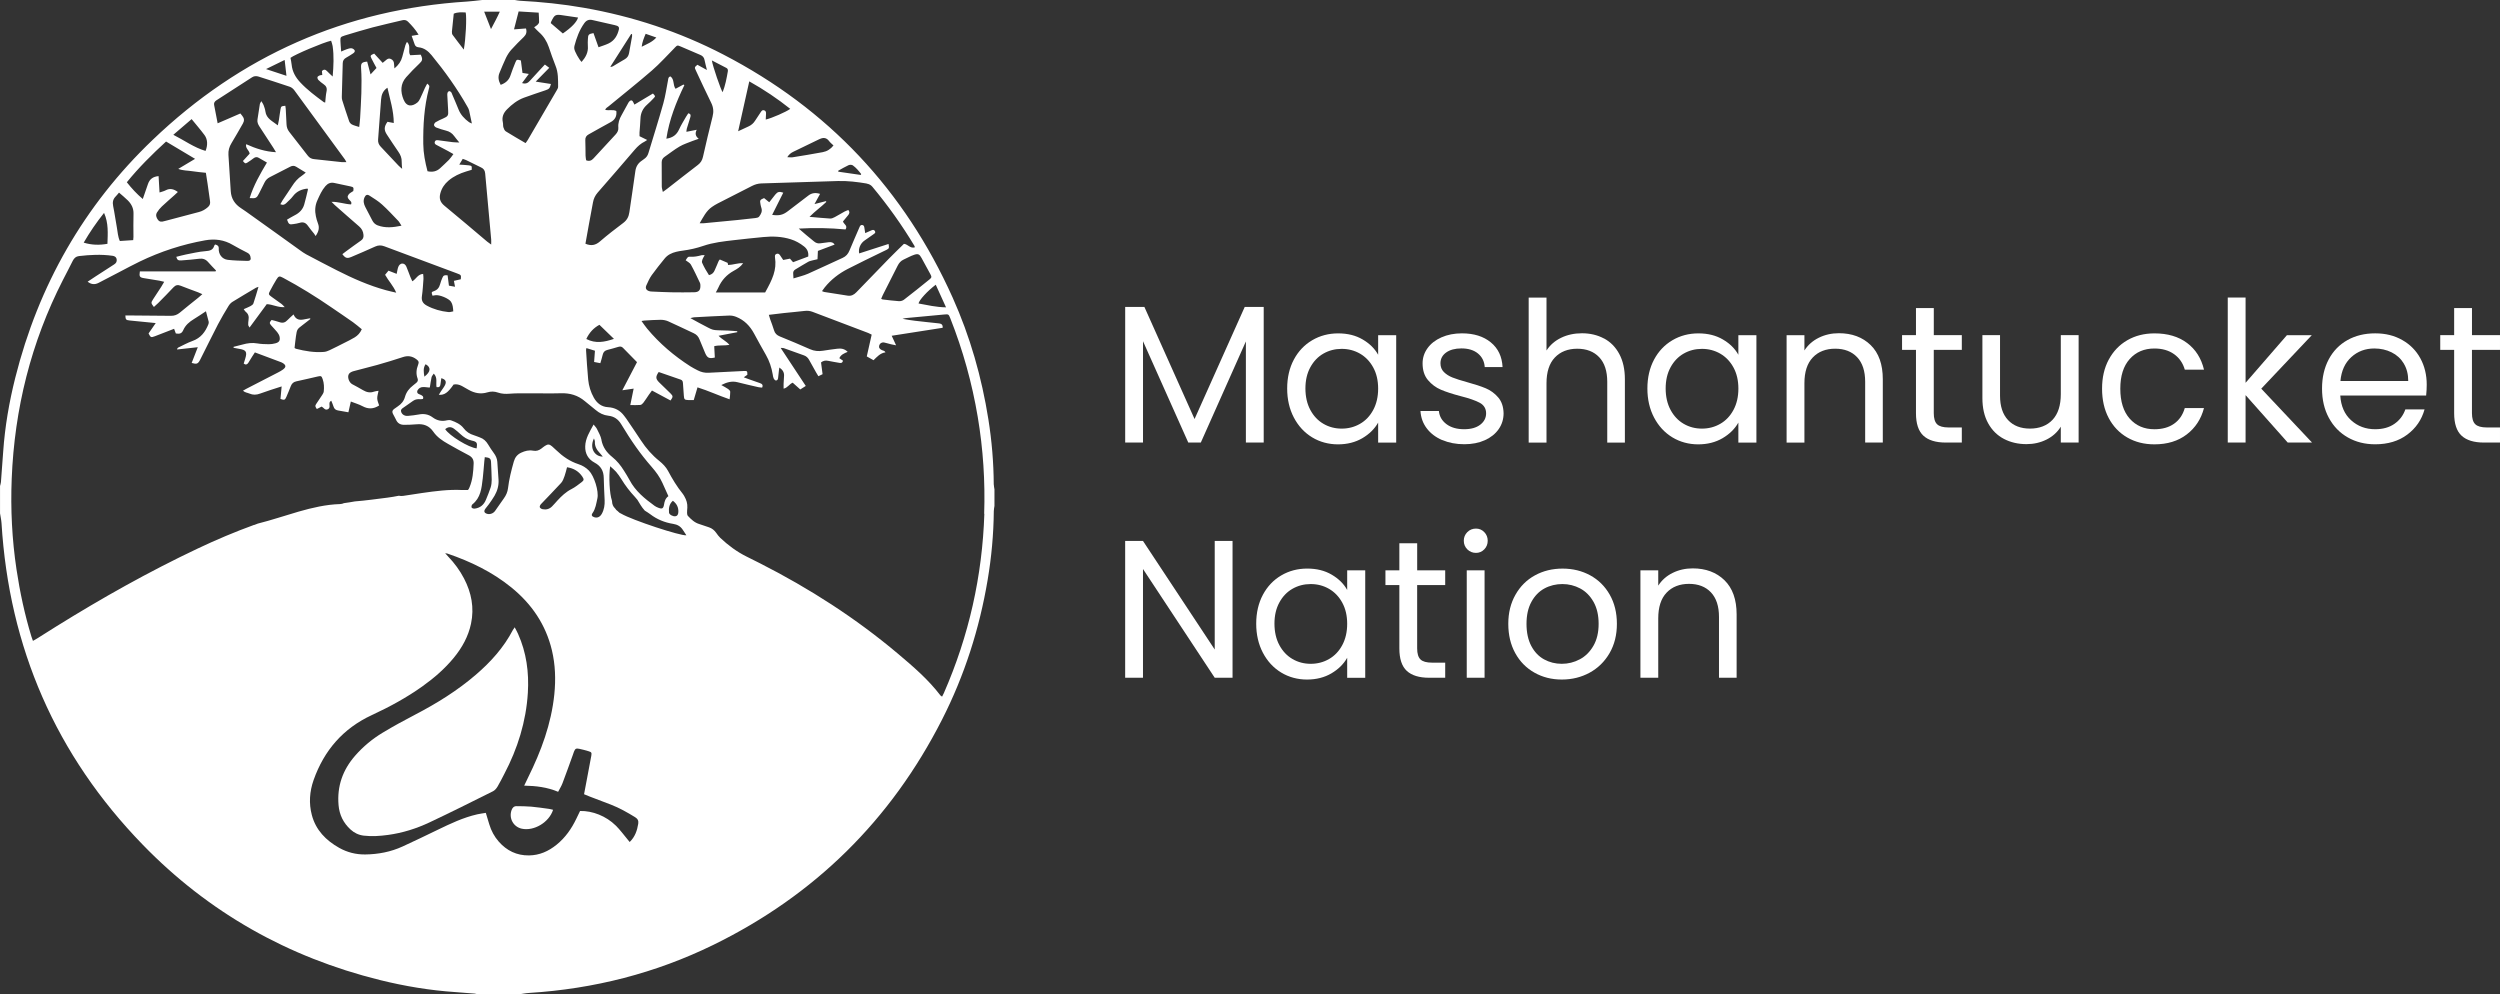 <?xml version="1.0" encoding="UTF-8"?>
<svg xmlns="http://www.w3.org/2000/svg" id="Layer_2" viewBox="0 0 907.45 360.95">
  <rect x="0" y="0" width="907.45" height="360.95" fill="#333333" stroke="none"/>
  <defs>
    <style>.cls-1{fill:#fff;stroke-width:0px;}</style>
  </defs>
  <g id="Layer_1-2">
    <path class="cls-1" d="M360.71,175.88c-.04-7.92-.7-15.8-1.94-23.62-2.42-15.29-6.63-30.09-12.97-44.22-17.51-39.05-45.22-68.54-83.25-88.25-15.97-8.28-32.89-13.86-50.6-16.96-7.69-1.35-15.46-2.15-23.27-2.56-.58-.03-1.16-.17-1.74-.26h-12.02c-1.78.19-3.56.44-5.34.55-44.21,2.78-82.28,19.69-114.19,50.23C30.43,74.66,13.95,103.62,5.54,137.13c-2.21,8.8-3.75,17.71-4.38,26.78-.26,3.69-.53,7.39-.82,11.08-.04.48-.22.95-.33,1.43v9.92c.18,1.18.46,2.35.54,3.53,2.75,45.2,19.71,84.22,51.24,116.72,23.91,24.65,52.78,40.88,86.09,49.14,9.04,2.24,18.22,3.77,27.54,4.39,2.3.15,4.59.34,6.89.54.38.03.75.2,1.12.3h14.73c1.33-.19,2.65-.47,3.98-.55,23.4-1.47,45.73-7.13,66.8-17.44,36.76-17.99,64.44-45.29,83-81.76,8.16-16.03,13.58-33,16.56-50.74,1.39-8.25,2.16-16.57,2.23-24.95,0-.63.16-1.26.24-1.88v-6.01c-.08-.58-.23-1.16-.24-1.74ZM343.39,111.56c-3.58-.05-6.77-.82-9.98-1.4.21-1.23,3.22-4.53,6.25-6.81,1.24,2.74,2.43,5.35,3.73,8.21ZM334.47,93.59c1.09,1.97,2.17,3.94,3.23,5.92.53.99.52,1.24-.33,1.93-3.06,2.49-6.14,4.95-9.27,7.36-.47.36-1.21.56-1.8.52-1.99-.13-3.97-.4-5.96-.63-.13-.02-.26-.12-.49-.24.2-.46.36-.91.58-1.34,1.8-3.57,3.62-7.12,5.41-10.69.49-.97,1.14-1.74,2.15-2.2,1.27-.57,2.49-1.28,3.8-1.73,1.47-.5,1.96-.22,2.68,1.1ZM308.02,59.95c.43-.19,1.18-.18,1.54.08,1.2.85,2.14,2,3.04,3.15-.06.11-.11.21-.17.32-2.71-.39-5.43-.79-8.14-1.18-.02-.11-.03-.23-.05-.34,1.26-.69,2.48-1.44,3.78-2.03ZM314.58,66.65c.84.14,1.51.47,2.05,1.11,5.65,6.78,10.77,13.95,15.31,21.52.07.12.08.28.14.49-1.66.56-2.58-1.17-3.97-1.26-1.8,1.77-3.6,3.49-5.35,5.28-3.99,4.08-7.96,8.18-11.92,12.3-.9.94-1.89,1.44-3.2,1.22-2.82-.45-5.64-.88-8.45-1.33-.24-.04-.46-.17-.82-.31.37-.51.67-.96,1.01-1.38,2.27-2.81,5.09-4.98,8.26-6.63,4.22-2.19,8.52-4.22,12.79-6.32.45-.22.91-.41,1.36-.65.96-.51.99-.62.74-2.14-3.64,1.17-7.15,2.3-10.67,3.44-.36-1.76.46-3.66,1.95-4.68,1.11-.76,2.22-1.55,3.32-2.33.37-.26.78-.51.47-1.08-.33-.6-.8-.5-1.29-.29-.68.29-1.36.61-2.26,1.01-.11-.71-.2-1.26-.28-1.82-.07-.51-.14-1.03-.77-1.13-.65-.1-.84.38-1.05.86-1.2,2.81-2.45,5.59-3.61,8.42-.5,1.22-1.24,2.09-2.47,2.65-4.2,1.88-8.34,3.9-12.55,5.75-1.63.72-3.41,1.11-5.31,1.71-.04-.73-.05-1.26-.1-1.79-.06-.68.25-1.14.81-1.48,1.55-.92,3.08-1.88,4.65-2.76.51-.29,1.13-.39,1.7-.55.52-.14,1.06-.24,1.67-.38.04-1,.09-1.93.14-3.02,1.98-.75,3.98-1.5,6.07-2.29-.56-.88-1.34-.95-2.14-.87-1,.1-1.99.23-2.98.39-.9.15-1.64-.07-2.36-.67-1.84-1.53-3.72-3.01-5.54-4.66,5.7-.33,11.36-.23,16.98.31.92-1.42-.64-1.88-.93-2.9.6-.73,1.24-1.49,1.86-2.26.43-.53.74-1.09.08-1.9-.43.18-.94.33-1.39.58-1.19.65-2.33,1.37-3.53,2-.52.27-1.13.56-1.68.52-2.38-.14-4.76-.38-7.49-.62,2.07-2.1,4.24-3.61,6.11-5.42-.05-.09-.11-.19-.16-.28-1.27.33-2.54.66-4.14,1.07.77-1.41,1.38-2.52,2.03-3.7-1.63-.52-2.99-.37-4.25.6-2.46,1.89-4.94,3.77-7.4,5.65-1.83,1.4-3.16,1.73-5.75,1.37,1.36-2.71,2.7-5.38,4.04-8.06-1.41-.5-2.06-.34-2.9.69-.72.89-1.42,1.8-2.19,2.79-.69-.56-1.3-1.05-1.88-1.52-1.5.64-1.58.77-1.3,2.24.09.44.17.89.32,1.31.44,1.26-.14,2.28-.83,3.19-.25.33-.87.46-1.34.51-2.19.27-4.38.51-6.57.72-4.04.4-8.07.78-12.11,1.16-.44.04-.9,0-1.55,0,1.31-2.21,2.36-4.47,4.48-5.93.66-.45,1.34-.88,2.05-1.24,4.14-2.13,8.3-4.22,12.44-6.35,1.09-.56,2.2-.89,3.44-.93,9.26-.27,18.52-.6,27.78-.87,3.52-.1,6.99.33,10.46.91ZM281.3,93.38c.73,4.65-.98,8.11-3.57,12.78h-17.91c.31-.6.67-1.17.94-1.79,1.17-2.65,3-4.65,5.55-6.06,1.2-.66,2.44-1.37,3.45-2.78-1.98-.1-3.66.62-5.47.66-.08-.35-.15-.67-.17-.78-.97-.42-1.8-.78-2.83-1.22-.49.37-.66,1.24-1.03,1.98-.31.63-.58,1.28-.84,1.93-.36.9-.96,1.5-2.07,1.78-.93-1.42-1.8-2.92-2.5-4.51-.15-.34.01-.87.15-1.27.16-.46.46-.86.79-1.47-.5,0-.84-.07-1.13.01-1.36.37-2.71.66-4.14.55-.81-.06-.88.08-1.64,1.29.65.51,1.52.9,1.9,1.57,1.21,2.18,2.25,4.45,3.32,6.7.12.26.11.59.13.88.06,1.69-.58,2.43-2.27,2.46-2.75.05-5.51.06-8.26.01-2.35-.04-4.7-.17-7.05-.27-.35-.01-.71-.05-1.03-.15-1.06-.34-1.46-1.08-1.01-2.09.57-1.27,1.15-2.58,1.95-3.71,1.48-2.08,3.1-4.05,4.7-6.04,1.08-1.35,2.58-2.04,4.21-2.44.77-.19,1.57-.32,2.36-.42,2.53-.33,5-.89,7.43-1.72,3.61-1.24,7.41-1.65,11.19-2.09,3.53-.41,7.06-.78,10.6-1.12,3.36-.33,6.7-.22,9.96.8,1.8.56,3.39,1.46,4.86,2.62,1.15.91,1.68,2.06,1.5,3.65-1.79.67-3.61,1.35-5.5,2.06-.37-.42-.72-.82-1.13-1.29-.75.15-1.52.3-2.45.48-.37-.55-.76-1.11-1.14-1.69-.3-.46-.67-.73-1.25-.54-.62.21-.67.69-.59,1.21ZM297.49,50.49c1.33-.64,2.48-.58,3.44.7.44.59,1.04,1.05,1.61,1.61-1.04,1.33-2.34,2.14-3.9,2.43-3.63.68-7.28,1.27-10.93,1.86-.55.09-1.13-.02-1.94-.04.63-1.04,1.36-1.55,2.14-1.94,3.17-1.57,6.38-3.09,9.57-4.63ZM271.98,29.54c5.36,3,10.22,6.28,14.86,9.97-1.37,1.06-6.67,3.37-8.89,3.89.03-.72.06-1.4.1-2.07.04-.6-.06-1.12-.72-1.31-.61-.18-.9.25-1.19.68-.69,1.04-1.4,2.07-2.07,3.13-.58.92-1.36,1.59-2.34,2.04-1.17.54-2.33,1.09-3.8,1.77,1.37-6.16,2.68-12.03,4.04-18.1ZM263.63,24.63c.53.27.65.73.56,1.27-.44,2.56-.92,5.11-1.89,7.57-.65-.84-3.63-9.53-3.91-11.54,1.88.97,3.56,1.84,5.24,2.71ZM244.82,17.42c1.03-1.04,1.01-1.07,2.31-.52,2.35,1,4.68,2.04,7.04,3.02.87.36,1.38.9,1.56,1.84.22,1.11.52,2.21.87,3.65-1.34-.74-2.41-1.33-3.46-1.9-1.07.91-1.1.92-.53,2.13,1.83,3.9,3.62,7.81,5.53,11.66.83,1.67.97,3.24.5,5.05-1.25,4.84-2.36,9.72-3.48,14.6-.28,1.24-.84,2.16-1.87,2.94-3.75,2.85-7.44,5.77-11.15,8.66-.43.33-.87.64-1.54,1.12-.17-.81-.39-1.41-.39-2.01-.04-2.9,0-5.81-.03-8.71,0-.89.33-1.52,1.05-2.02,1.81-1.25,3.54-2.64,5.44-3.75,1.45-.85,3.1-1.36,4.67-2,.68-.28,1.39-.5,2.28-.81-1.16-.89-1.42-1.9-.72-3.27-1.37.27-2.47.49-3.75.75.05-.46.04-.83.15-1.18.39-1.34.83-2.68,1.24-4.02.2-.65.33-1.29-.71-1.53-.27.42-.56.81-.8,1.24-.86,1.52-1.82,3.01-2.53,4.6-.89,1.98-2.33,3.05-4.63,3.38,1.03-6.9,3.55-13.24,6.54-19.44-.11-.07-.23-.14-.34-.21-.94.51-1.89,1.01-2.86,1.54-1.04-1.37-.34-3.45-1.87-4.5-.84.24-.75.86-.86,1.38-.55,2.8-.93,5.64-1.7,8.38-1.7,6.07-3.61,12.08-5.43,18.11-.27.9-.78,1.61-1.57,2.13-.25.16-.48.36-.73.53-1.41.93-2.21,2.15-2.44,3.91-.65,4.96-1.48,9.9-2.16,14.85-.23,1.64-.87,2.88-2.22,3.9-2.88,2.17-5.74,4.37-8.47,6.73-1.6,1.38-3.19,1.7-5.26.82.43-2.42.84-4.78,1.28-7.14.48-2.61,1-5.21,1.45-7.82.24-1.37.78-2.53,1.71-3.6,4.52-5.16,9-10.35,13.46-15.57,1.06-1.24,2.23-2.29,3.7-3,.21-.1.4-.26.81-.53-1.03-.5-1.9-.93-2.78-1.37,0-.49-.02-.93,0-1.37.11-1.65.29-3.29.34-4.94.06-2.08.86-3.76,2.41-5.14.86-.76,1.68-1.57,2.46-2.42.6-.65.56-.69-.34-1.62-2.19,1.31-4.41,2.64-6.72,4.02-.14-.29-.26-.49-.34-.7-.38-.96-.95-1.09-1.6-.34-.19.22-.33.5-.47.76-.75,1.36-1.47,2.73-2.24,4.08-.82,1.42-1.34,2.88-1.19,4.56.09.94-.33,1.76-.96,2.45-2.68,2.91-5.36,5.82-8.05,8.72-.69.74-1.49,1.17-2.68.68-.07-.53-.2-1.11-.21-1.69-.05-1.85,0-3.71-.09-5.56-.05-1.04.36-1.69,1.25-2.17,2.63-1.44,5.22-2.97,7.87-4.38,1.67-.89,2.37-2.18,2.14-4.09-1.27-.62-2.66-.06-4.04-.42.22-.66.79-.91,1.23-1.27,5.25-4.33,10.6-8.56,15.74-13.02,2.9-2.52,5.48-5.41,8.19-8.15ZM222.85,123c-3.43,1.17-6.64,1.8-10.03.05,1.08-2.35,2.71-4.06,4.76-5.15,1.77,1.71,3.44,3.33,5.27,5.1ZM218.33,159.67c-.26-1.39-1.04-2.69-1.66-3.99-.25-.52-.7-.93-1.21-1.59-1.43,2.65-2.95,4.99-3.04,7.91-.08,2.68,1.11,4.7,3.39,5.92,2.31,1.23,3.3,3.03,3.34,5.57.04,2.7.21,5.4.32,8.1.07,1.73-.18,3.4-1.04,4.93-.67,1.17-1.64,1.58-2.76,1.21-.84-.28-1.11-.76-.61-1.46,1.15-1.62,1.37-3.53,1.78-5.37.58-2.62-1.18-8.14-3.06-10.07-1.07-1.1-2.36-1.87-3.8-2.34-3.12-1.01-5.73-2.82-8.06-5.07-.5-.49-1.01-.97-1.55-1.42-.97-.81-1.49-.84-2.57-.15-.46.29-.88.66-1.32.99-.88.67-1.82.97-2.95.75-1.53-.3-2.97.08-4.37.73-1.4.66-2.23,1.7-2.66,3.23-.9,3.18-1.71,6.37-2.1,9.66-.16,1.36-.7,2.59-1.52,3.71-1.09,1.5-2.11,3.05-3.19,4.55-.68.94-1.91,1.34-2.91,1.03-1.02-.32-1.24-.91-.63-1.8.4-.58.89-1.09,1.29-1.66.72-1.02,1.46-2.04,2.08-3.12,1.02-1.77,1.56-3.69,1.44-5.75-.13-2.2-.29-4.39-.45-6.59-.09-1.18-.58-2.2-1.28-3.15-.74-1-1.43-2.05-2.07-3.12-.72-1.21-1.67-2.1-3.02-2.55-.71-.24-1.39-.57-2.11-.78-1.53-.45-2.75-1.24-3.75-2.55-1.11-1.46-2.81-2.23-4.52-2.84-.44-.16-1.01-.16-1.47-.04-1.94.5-3.68.11-5.25-1.06-1.56-1.16-3.25-1.41-5.12-1.03-1.22.25-2.48.35-3.72.48-.39.04-.82.04-1.18-.08-.76-.25-1.32-.8-1.46-1.58-.13-.69.47-1.05.97-1.39,1.14-.8,2.31-1.59,3.44-2.41.83-.6,1.76-.64,2.72-.58.28.02.57-.07.84-.1.33-.92-.24-1.21-.87-1.51-.51-.25-1.23-.32-1.23-1.12,0-.63.75-1.44,1.57-1.62.43-.09.89-.07,1.33-.04.5.03.99.12,1.49.16.09,0,.18-.06.21-.07.2-1.25.36-2.48.62-3.68.09-.41.45-.76.8-1.31,1.48,1.48.71,3.28,1.01,4.9.96.18,1.33-.22,1.42-1.01.09-.74.21-1.48.31-2.23,1.51.42,1.97,1.21,1.35,2.49-.39.8-.98,1.5-1.47,2.26-.26.39-.49.79-.79,1.28,2.03.16,3.31-.77,5.37-3.73,1.06-.23,2.06.04,3.01.53.84.44,1.65.95,2.48,1.41,2.14,1.21,4.4,1.64,6.79.9,1.29-.4,2.57-.36,3.83.08,1.4.49,2.8.53,4.28.41,2.34-.19,4.7-.14,7.05-.14,3.85-.02,7.71.09,11.56-.02,3.26-.1,6.12.75,8.62,2.85,1.3,1.09,2.65,2.13,3.96,3.23,1.34,1.13,2.83,1.88,4.58,2.07,2.09.23,3.58,1.27,4.68,3.09,1.71,2.83,3.48,5.62,5.39,8.31,1.76,2.48,3.66,4.89,5.67,7.18,1.56,1.79,2.94,3.66,3.91,5.83.71,1.59,1.43,3.17,2.16,4.79-1.13.83-1.4,1.92-1.59,3.08-.24,1.43-.7,1.67-2.07,1.13-.46-.18-.93-.39-1.33-.68-3.58-2.6-7-5.36-9.12-9.4-.6-1.15-1.32-2.24-2-3.35-1.17-1.89-2.54-3.61-4.28-5-2.02-1.62-3.42-3.55-3.92-6.19ZM218.8,165.72c-2.62.1-5.04-2.75-3.21-6.58.12.39.36.8.34,1.18-.1,1.74.74,3.04,1.87,4.23.34.35.64.74,1,1.17ZM211.08,175.04c-1.15.87-2.3,1.8-3.58,2.45-2.06,1.04-3.67,2.57-5.2,4.23-.64.7-1.25,1.43-1.92,2.1-.95.96-2.14,1.28-3.44,1.01-.39-.08-.89-.39-1.01-.72-.1-.29.16-.84.43-1.12,2.43-2.58,4.94-5.09,7.32-7.7.61-.67.93-1.63,1.25-2.51.37-1.02.59-2.09.89-3.18,2.46.39,4.26,1.5,5.56,3.42.64.96.62,1.33-.29,2.02ZM175.22,173.77c.24-2.09.38-4.19.57-6.28.04-.49.11-.98.18-1.56,1.91.19,2.24.54,2.28,2.08.06,2.05.22,4.09.23,6.14,0,.93-.1,1.9-.38,2.78-.48,1.52-1.12,3-1.72,4.48-.74,1.81-2.06,2.94-4.02,3.2-.38.05-.99-.09-1.16-.36-.16-.25,0-.96.25-1.16,3.04-2.4,3.36-5.88,3.76-9.32ZM161.6,155.77c1.11-.93,2.17-.91,3.21-.14.8.59,1.56,1.24,2.29,1.92,1.19,1.11,2.48,1.99,4.1,2.36,1.94.44,2.13.79,1.81,2.84-2.81-.26-9.89-4.55-11.42-6.98ZM154.48,132.2c2.07,1.13,1.87,2.78-.44,4.52-.27-1.71-.5-3.16.44-4.52ZM234.37,12.27c1.3.45,2.46.86,3.87,1.35-1.52,1.69-3.38,2.35-5.32,3.35.2-1.74.79-3.13,1.44-4.7ZM229.42,12.42c0,.28.04.56,0,.83-.36,2.02-.74,4.03-1.09,6.05-.18,1-.68,1.72-1.59,2.23-1.44.81-2.84,1.69-4.26,2.53-.24.14-.51.25-.95.18,2.53-3.97,5.06-7.95,7.59-11.92.1.03.2.07.3.1ZM212.08,8.43c.78-1.08,1.7-1.45,2.98-1.15,2.68.63,5.37,1.22,8.05,1.83.29.07.58.15.86.25.61.23.83.65.68,1.3-.53,2.25-1.63,4.11-3.78,5.13-1.11.53-2.32.88-3.62,1.36-.64-1.8-1.24-3.48-1.83-5.14-1.74.32-1.97.56-2.02,2.11-.03.85-.1,1.71-.02,2.55.21,2.33-.81,4.14-2.27,5.81-.91-.85-2.55-3.81-2.66-4.82-.04-.34-.02-.71.07-1.03.77-2.92,1.78-5.72,3.57-8.21ZM200.03,7.95c1.28-2.69,1.57-2.83,4.48-2.36,1.76.29,3.54.52,5.32.78-.5,1.65-2.32,3.56-5.53,5.78-1.51-1.29-2.97-2.55-4.38-3.75.06-.26.06-.36.1-.45ZM185.65,18c1.43-1.61,2.97-3.11,4.51-4.62.88-.86,1.14-1.82.76-3.05-1.4.11-2.78.21-4.34.33.58-2.25,1.11-4.31,1.67-6.51,2.4.15,4.74.29,7.28.44.06,1.16.17,2.29.15,3.42,0,.34-.31.72-.57.99-.31.31-.71.52-1.23.89.63.65,1.18,1.29,1.81,1.83,1.67,1.46,2.78,3.26,3.5,5.33.79,2.27,1.53,4.56,2.44,6.78,1.03,2.5.94,5.1.95,7.69,0,.41-.25.86-.48,1.24-3.5,6.02-7,12.03-10.52,18.03-.22.38-.5.72-.81,1.15-2.46-1.45-4.85-2.8-7.17-4.26-.44-.27-.71-.93-.88-1.47-.17-.56-.06-1.21-.19-1.78-.44-1.9.17-3.39,1.51-4.75,1.79-1.81,3.75-3.33,6.14-4.22,2.58-.96,5.2-1.8,7.8-2.69,1.36-.46,1.6-.73,2-2.29-1.75-.27-3.5-.55-5.53-.86,1.68-1.71,3.2-3.26,4.92-5.01-.52-.39-.99-.74-1.59-1.19-.54.58-1.11,1.19-1.68,1.8-1.26,1.36-2.53,2.71-3.76,4.1-.73.82-1.54,1.25-2.85.83.82-1.11,1.6-2.16,2.46-3.32-.82-.13-1.49-.23-2.3-.36-.19-1.52-.39-3.04-.58-4.52-1.43-.43-1.55-.41-2.02.75-.62,1.53-1.23,3.06-1.74,4.63-.58,1.78-1.79,2.81-3.57,3.47-.8-1.46-1.08-2.89-.4-4.44.78-1.79,1.46-3.62,2.32-5.37.52-1.06,1.18-2.1,1.97-2.98ZM181.42,4.23c-.95,2.14-2.01,4.06-3.2,6.33-.88-2.26-1.64-4.18-2.48-6.33h5.68ZM176.1,62.86c.72,8.02,1.46,16.05,2.19,24.07.04.49,0,.98,0,1.84-.68-.49-1.08-.75-1.45-1.06-5.17-4.35-10.3-8.75-15.53-13.04-1.53-1.26-1.97-2.62-1.48-4.48.49-1.87,1.5-3.36,2.94-4.6,1.9-1.63,4.12-2.63,6.48-3.36.66-.21,1.33-.4,1.97-.59.07-1.45.07-1.46-1.13-1.63-.54-.08-1.1-.11-1.64-.15-.49-.04-.99-.07-1.74-.11.46-.76.83-1.37,1.25-2.08.47.17.9.28,1.29.47,1.8.88,3.58,1.79,5.39,2.65.91.43,1.36,1.07,1.45,2.08ZM164.03,11.51c.2-2.18.44-4.37.67-6.54,1.5-.66,2.93-.49,4.34-.45.4,1.97.03,9.52-.69,13.48-1.5-1.95-2.81-3.63-4.07-5.35-.21-.29-.28-.77-.24-1.14ZM125,12.93c3.4-1.01,6.8-2.08,10.23-2.98,3.58-.95,7.2-1.72,10.79-2.6.81-.2,1.5-.06,2.08.52,1.38,1.38,2.69,2.82,3.84,4.72-.93.16-1.66.28-2.52.42.39,1.09.74,2.12,1.11,3.14.23.63.69.94,1.36,1.01,2.03.2,3.49,1.34,4.75,2.86,4.84,5.89,9.26,12.07,13.02,18.71.24.43.51.88.62,1.36.35,1.5.64,3.02,1,4.74-.46-.21-.77-.3-1.02-.48-1.69-1.23-3.07-2.7-3.85-4.69-.72-1.81-1.51-3.6-2.27-5.4-.12-.28-.19-.6-.38-.81-.17-.19-.5-.4-.72-.36-.23.04-.52.32-.6.56-.11.31-.08.69-.07,1.03.09,1.75.17,3.5.29,5.25.14,2.01-.03,2.3-1.82,3.09-.92.4-1.83.81-2.69,1.33-.32.19-.65.71-.62,1.04.03.33.46.76.81.9,1.17.44,2.36.83,3.57,1.13,1.23.3,2.19.93,2.93,1.95.52.71,1.1,1.38,1.89,2.36-1.05-.05-1.77-.05-2.47-.13-1.69-.2-3.37-.44-5.06-.67-.1-.01-.2-.03-.3-.04-.49-.05-.91.04-1.08.58-.16.52.08.86.53,1.1,1.42.75,2.84,1.48,4.25,2.24.61.33,1.2.68,1.98,1.12-.59.77-1.03,1.49-1.61,2.08-1.01,1.04-2.1,2-3.15,3-1.31,1.24-2.85,1.55-4.64,1.15-.86-3.26-1.5-6.54-1.54-9.9-.08-6.77.3-13.51,2.05-20.1.28-1.04.26-1.05-.62-1.81-.29.55-.59,1.05-.84,1.59-.58,1.27-1.11,2.57-1.72,3.83-.26.53-.58,1.09-1.02,1.45-1.69,1.36-3.84,1.83-5.03-1.13-1.12-2.79-1.17-5.62.96-8.05,1.52-1.72,3.13-3.37,4.8-4.95,1.12-1.06,1.3-1.57.5-3.24-1.23.07-2.51.13-3.82.2-.95-1.46.43-3.4-1.19-4.83-.22.45-.45.8-.56,1.19-.4,1.39-.77,2.8-1.13,4.2-.42,1.64-1.32,2.95-2.85,4.23-.07-.76-.14-1.23-.15-1.7-.02-.85-.44-1.41-1.19-1.75-.71-.32-1.25,0-1.76.47-.33.3-.69.57-1.17.96-1.06-1.15-2.1-2.29-3.08-3.36-1.41.6-1.5.74-.99,1.77.55,1.12,1.17,2.21,1.83,3.45-.64.7-1.3,1.41-2.16,2.33-.46-1.72-.85-3.19-1.23-4.64-1.88.16-2.32.55-2.21,2.25.4,6.11-.01,12.21-.35,18.31-.05.99-.2,1.98-.33,3.16-.97-.31-1.85-.5-2.62-.89-.44-.22-.86-.71-1.03-1.18-.89-2.55-1.71-5.12-2.53-7.7-.13-.42-.14-.89-.13-1.34.1-4,.23-8.01.33-12.01.02-.95.43-1.59,1.26-2.04.83-.45,1.63-.98,2.43-1.5.44-.28.89-.7.6-1.21-.21-.36-.76-.68-1.18-.7-.57-.03-1.17.19-1.73.38-.6.2-1.18.49-1.95.82-.1-1.41-.22-2.63-.27-3.87-.05-1.32.08-1.49,1.41-1.89ZM144.66,60.12c-2.16-2.29-4.3-4.61-6.48-6.89-.7-.74-1.02-1.55-.94-2.58.37-4.84.71-9.68,1.08-14.52.13-1.7.66-3.21,2.31-4.29.94,4.26,2.28,8.34,2.3,12.81-.87-.17-1.59-.31-2.28-.44-1.27,1.76-1.32,2.98-.2,4.67,1.38,2.09,2.74,4.19,4.17,6.24.77,1.11,1.24,2.26,1.19,3.63-.03.72.09,1.45.16,2.54-.6-.54-.98-.83-1.3-1.17ZM145.71,81.93c-3.13.65-5.87.89-8.59-.11-.88-.32-1.53-.93-1.96-1.76-.86-1.64-1.73-3.26-2.56-4.91-.56-1.1-.84-2.25-.31-3.46.43-.97.98-1.23,1.87-.66,1.55,1,3.15,1.97,4.51,3.2,2.07,1.87,3.97,3.94,5.9,5.95.39.41.64.96,1.15,1.74ZM120.18,14.77c.19.64.46,1.29.56,1.96.51,3.58.34,7.16.01,11.05-.79-.75-1.44-1.32-2.03-1.95-.58-.63-1.15-.74-1.87-.07.04.43.08.91.13,1.48-.33.03-.64,0-.89.11-.33.15-.77.36-.85.63-.08.3.1.8.33,1.04.56.56,1.19,1.07,1.85,1.52.99.66,1.37,1.44,1.1,2.67-.28,1.29-.33,2.64-.48,4.02-.27-.08-.43-.09-.53-.17-2.97-2.2-5.95-4.4-8.49-7.12-1.72-1.84-2.92-3.9-3.16-6.47-.08-.84-.28-1.67-.42-2.47,1.47-1.18,11.91-5.6,14.73-6.22ZM103.32,21.76c.23,2.03.43,3.75.66,5.76-2.49-.82-4.76-1.57-7.42-2.45,2.4-1.17,4.47-2.19,6.75-3.3ZM78.62,36.37c4.29-2.77,8.57-5.55,12.87-8.31.71-.46,1.49-.54,2.31-.28,3.81,1.23,7.63,2.43,11.41,3.72.61.21,1.22.72,1.61,1.25,6.14,8.35,12.25,16.73,18.36,25.1.17.23.28.5.55.99-.7,0-1.22.05-1.74,0-3.34-.35-6.67-.75-10-1.08-.98-.1-1.68-.49-2.27-1.26-2.23-2.9-4.48-5.78-6.74-8.65-.65-.83-.94-1.74-.98-2.77-.07-1.85-.18-3.7-.28-5.55-.02-.38-.1-.77-.15-1.14-1.52.17-1.55.16-1.77,1.4-.22,1.23-.36,2.48-.55,3.71-.09.58-.23,1.16-.41,2-1.91-1.53-4.16-2.39-4.51-5.07-.1-.78-.39-1.55-.66-2.3-.15-.42-.45-.8-.81-1.41-.28.51-.48.74-.53,1-.31,1.88-.58,3.76-.87,5.64-.15.96.19,1.76.7,2.54,1.71,2.59,3.4,5.19,5.09,7.8.29.45.56.93.93,1.55-3.91-.21-7.38-1.34-10.82-2.91-.39,1.49,1.07,2.15,1.26,3.43-.78.85-1.61,1.77-2.45,2.67.74.94.89,1.02,1.66.55.77-.47,1.49-1.01,2.22-1.55.58-.43,1.16-.56,1.81-.18.95.55,1.9,1.09,3.03,1.74-2.47,4.15-4.85,8.28-6.27,12.9,2.24.2,2.58,0,3.43-1.73.64-1.3,1.32-2.59,1.95-3.89.43-.89,1.07-1.54,1.96-1.99,2.46-1.24,4.91-2.49,7.35-3.77.78-.41,1.49-.46,2.25.04,1.09.7,2.2,1.35,3.42,2.09-.54.44-.94.83-1.39,1.12-1.51.97-2.62,2.29-3.58,3.79-1.11,1.73-2.29,3.41-3.42,5.12-.29.44-.54.92-.84,1.44.95.44,1.59.17,2.16-.4.81-.82,1.72-1.56,2.4-2.48,1.34-1.79,3.14-2.56,5.31-2.79.05.11.17.26.15.37-.43,1.8-.83,3.61-1.34,5.38-.52,1.84-1.76,3.09-3.46,3.94-.97.48-1.89,1.07-2.79,1.59.59,1.68.89,1.87,2.33,1.61.74-.13,1.5-.21,2.2-.44,1.36-.45,2.3-.04,3.09,1.11.67.99,1.48,1.89,2.22,2.83.18.23.32.49.54.84,1.09-1.59,1.49-2.99.84-4.61-.33-.83-.56-1.71-.75-2.59-.42-1.96-.3-3.89.53-5.73.82-1.82,1.61-3.66,2.95-5.2.88-1,1.89-1.42,3.2-1.14,1.96.42,3.92.8,5.87,1.25,1.16.26,1.21.41,1.04,1.68-.63.44-1.3.72-1.68,1.23-.58.79-.45,1.24.24,1.99.39.43.99.75.63,1.64-2.34-.11-4.59-1-7.11-.94.4.4.79.82,1.21,1.19,2.93,2.58,5.85,5.18,8.81,7.72.98.84,1.49,1.82,1.6,3.1.08.89-.16,1.52-.91,2.04-1.85,1.29-3.66,2.63-5.48,3.96-.43.32-.85.65-1.28.98,1.07,1.45,1.7,1.67,3.25,1.02,2.9-1.23,5.8-2.47,8.67-3.78,1.14-.52,2.16-.52,3.32-.09,8.76,3.29,17.54,6.54,26.3,9.81,1.6.6,1.6.6,1.45,2.16-.79.18-1.6.36-2.5.57.13.71.24,1.32.4,2.15-.81-.15-1.47-.26-2.21-.4-.17-1.3-.32-2.53-.48-3.75-1.23-.12-1.51,0-1.91.92-.31.73-.6,1.49-.8,2.26-.33,1.26-.98,2.12-2.27,2.56-.94.32-.91.42-.5,1.66.32-.06.66-.11.99-.17,1.44-.28,4.95,1.15,5.73,2.37.65,1,.73,2.15.82,3.48-.6.1-1.18.32-1.74.26-2.76-.29-5.4-1.01-7.86-2.34-1.39-.75-2.03-1.75-1.79-3.41.3-2.08.42-4.18.57-6.28.04-.57-.07-1.16-.12-1.82-1.95.09-2.53,1.86-3.93,2.68-.26-.57-.52-1.1-.73-1.64-.48-1.21-.9-2.44-1.41-3.64-.26-.61-.72-1.16-1.44-1.16-.79,0-1.28.6-1.53,1.27-.27.73-.36,1.53-.57,2.47-.99-.39-1.91-.74-2.97-1.16-.39.47-.79.96-1.23,1.5,1.2,2.18,2.98,3.94,4.04,6.49-1.41-.33-2.57-.57-3.71-.89-6.21-1.7-12.06-4.3-17.78-7.2-3.75-1.9-7.47-3.86-11.19-5.83-.79-.42-1.52-.96-2.25-1.48-2.89-2.06-5.77-4.15-8.66-6.22-3.05-2.19-6.11-4.37-9.16-6.55-1.18-.84-2.35-1.7-3.57-2.49-2.26-1.46-3.57-3.46-3.74-6.16-.28-4.39-.54-8.79-.84-13.18-.1-1.56.28-2.93,1.1-4.27,1.44-2.35,2.77-4.76,4.15-7.14q.85-1.47-.2-2.74c-.22-.27-.44-.54-.72-.9-1.54.67-2.86,1.25-4.19,1.82-1.28.55-2.56,1.1-4.06,1.75-.45-2.33-.89-4.52-1.29-6.71-.13-.73.26-1.25.84-1.63ZM69.56,43.24c1.62,2,3.23,3.84,4.68,5.8,1.14,1.55,1.21,3.67.37,5.74-4.19-1.23-7.69-3.83-11.7-5.85,2.3-1.97,4.41-3.78,6.64-5.69ZM60.29,51.38c3.44,2.05,6.86,4.09,10.52,6.28-2.08,1.24-3.98,2.37-6.11,3.65,1.8.67,3.45.57,5.02.83,1.62.26,3.26.39,5.01.58.22,1.42.44,2.74.63,4.06.3,2.08.56,4.16.88,6.24.14.88-.09,1.56-.75,2.14-.95.84-2,1.47-3.25,1.79-4.02,1.04-8.02,2.12-12.03,3.18-.24.06-.49.1-.73.18-.83.28-1.58.24-2.15-.52-.61-.82-.9-1.75-.35-2.66.48-.8,1.1-1.55,1.79-2.2,1.49-1.41,3.05-2.74,4.58-4.11.37-.33.72-.68,1.21-1.13-1.5-1.09-2.88-1.44-4.46-.59-.6.32-1.3.47-2.19.77-.12-2.1-.23-4.02-.34-5.94-2.08.18-3.27,1.11-3.88,2.93-.58,1.74-1.2,3.46-1.86,5.38-2.22-1.88-4.02-3.85-5.79-6.08,4.32-5.33,9.13-10.1,14.25-14.79ZM42.05,71.24c.36-.34.65-.75,1.15-1.33,1.14,1.01,2.24,1.87,3.22,2.86,1.3,1.32,2.1,2.85,2.04,4.82-.09,2.8-.02,5.6-.02,8.4,0,.34-.05.68-.09,1.17-1.64.11-3.22.21-4.85.32-.73-1.6-.77-3.26-1.07-4.86-.49-2.6-.82-5.24-1.36-7.83-.29-1.42-.05-2.55.99-3.55ZM37.77,77.28c1.66,3.72,1.35,7.42,1.23,11.22-2.91.51-5.68.48-8.62-.43,2.22-3.81,4.59-7.29,7.39-10.79ZM92.24,190.52c-6.97,2.53-13.79,5.42-20.48,8.59-17.71,8.38-34.77,17.97-51.4,28.31-2.3,1.43-4.57,2.88-6.86,4.32-.45.29-.93.54-1.54.89-.23-.63-.43-1.13-.58-1.64-2.42-7.96-4.15-16.07-5.39-24.3-1.64-10.93-2.18-21.92-1.74-32.95,1.01-25.36,7.01-49.46,18.59-72.11,1.18-2.32,2.41-4.61,3.56-6.95.49-.98,1.17-1.61,2.26-1.73,4.04-.47,8.08-.68,12.13-.11,1.14.16,1.64.77,1.57,1.79-.05.75-.57,1.12-1.13,1.48-2.19,1.41-4.38,2.82-6.56,4.24-.92.6-1.82,1.21-2.86,1.9,1.36,1.06,2.63,1.12,3.98.42,2.53-1.31,5.06-2.64,7.59-3.95,2.44-1.27,4.86-2.59,7.34-3.78,7.57-3.65,15.49-6.24,23.76-7.71,3.5-.62,6.87-.2,10,1.67,1.72,1.02,3.52,1.92,5.29,2.84.58.3.94.69,1.11,1.32.32,1.16.04,1.66-1.16,1.64-2.35-.06-4.7-.11-7.03-.38-2.14-.25-3.45-2.1-3.29-4.25q.07-1.01-1.31-1.33c-.1.14-.27.27-.32.45-.49,1.64-1.66,1.86-3.22,1.98-2.38.18-4.73.76-7.09,1.21-1.17.23-2.32.57-3.48.85.35,1.17.69,1.4,1.98,1.29,2.09-.18,4.2-.3,6.28-.59,1.39-.19,2.42.18,3.33,1.23.9,1.04,1.88,2.02,2.83,3.02l-.15.33h-27.48c-.3,1.85-.09,2.19,1.43,2.45,1.88.31,3.76.6,5.63.92.54.09,1.06.24,1.77.41-.42.71-.75,1.31-1.12,1.89-.95,1.47-1.93,2.92-2.88,4.4-.85,1.33-.84,1.41.26,2.85.55-.51,1.12-.99,1.64-1.51,1.83-1.85,3.67-3.7,5.44-5.6.8-.85,1.57-1.04,2.66-.59,2.08.85,4.21,1.58,6.32,2.38.46.17.89.39,1.52.67-.6.52-1.03.92-1.48,1.29-2.22,1.8-4.47,3.55-6.66,5.39-.98.82-2.01,1.2-3.29,1.18-4.96-.07-9.92-.09-14.87-.13-.55,0-1.09,0-1.64,0,.07,1.53.22,1.69,1.63,1.83,3.04.3,6.07.6,9.39.93-.95,1.37-1.78,2.58-2.6,3.77.74,1.47.88,1.55,2.3,1.01,2.29-.87,4.57-1.77,6.97-2.7.23.63.43,1.16.63,1.7,1.41.24,2.15.01,2.69-1.21.82-1.85,2.23-3.02,3.89-4.03,1.41-.85,2.76-1.79,4.35-2.83.36,1.35.7,2.57,1,3.81.06.27,0,.61-.1.88-1.1,2.81-2.78,5.03-5.79,6.1-1.78.63-3.45,1.58-5.17,2.39-.2.09-.35.28-.44.7,2.44-.27,4.88-.54,7.54-.83-.79,2.03-1.5,3.87-2.22,5.71,1.81.54,2.29.38,3.09-1.18,2.17-4.28,4.27-8.61,6.48-12.87,1.17-2.26,2.5-4.45,3.82-6.64.35-.58.86-1.14,1.43-1.49,2.81-1.74,5.66-3.41,8.5-5.1.2-.12.44-.16.93-.34-.65,2.17-1.19,4.13-1.85,6.04-.14.4-.66.73-1.07.96-.74.4-1.54.7-2.44,1.1.28.38.46.74.74.97,1,.77,1.21,1.77,1.01,2.95-.1.59-.13,1.2-.11,1.79,0,.25.23.49.48.96,2.16-2.93,4.19-5.7,6.25-8.49,2.1.07,4,1.25,6.51,1.08-.54-.55-.8-.89-1.13-1.13-1.17-.86-2.36-1.69-3.54-2.54-1.25-.89-1.3-1.02-.61-2.31.73-1.37,1.47-2.74,2.28-4.05.8-1.29,1.09-1.33,2.43-.61,6.06,3.24,11.88,6.85,17.54,10.74,2.6,1.79,5.22,3.54,7.8,5.36,1.1.78,2.11,1.68,3.21,2.57-.58,1.33-1.47,2.27-2.57,2.95-1.23.76-2.55,1.37-3.84,2.03-1.78.9-3.56,1.82-5.36,2.66-.62.29-1.32.54-2,.59-3.43.27-6.78-.29-10.1-1.14-.14-.03-.26-.14-.53-.3.16-1.38.29-2.81.5-4.23.38-2.56.4-2.56,2.46-4.12.94-.71,1.87-1.44,2.8-2.17-.05-.08-.1-.17-.15-.25-.62.11-1.25.2-1.87.34-1.69.39-3.22.38-4.11-1.74-.81.75-1.53,1.34-2.16,2.02-.84.92-1.75,1.22-2.96.78-.93-.34-1.92-.54-2.85-.8-.79.92-.84,1.15-.19,1.93.71.84,1.52,1.6,2.2,2.46.39.49.76,1.08.89,1.68.28,1.4-.15,2.06-1.54,2.42-.77.2-1.57.33-2.36.32-1.4-.02-2.82-.05-4.19-.29-1.84-.33-3.58-.09-5.33.4-1.09.3-2.19.56-3.28.84,0,.12,0,.23,0,.35.64.12,1.29.26,1.93.36,2.65.41,3.08,1.08,2.29,3.62-.18.57-.35,1.14-.54,1.75.7.54,1.24.38,1.66-.26.5-.75.94-1.54,1.42-2.3.29-.46.59-.9.98-1.5,3.25,1.22,6.43,2.41,9.61,3.6.19.07.36.17.53.28,1.19.75,1.23,1.45.09,2.31-.56.42-1.18.76-1.8,1.08-3.87,2-7.74,3.99-11.61,5.98-.35.18-.68.39-1.15.66.74.68,1.61.71,2.34,1.03,1.31.57,2.55.51,3.91,0,2.48-.93,5.02-1.68,7.79-2.59-.16,1.66-.29,3.11-.43,4.55,1.4.49,1.64.41,2.15-.76.55-1.29,1.1-2.58,1.6-3.89.37-.97.99-1.53,2.04-1.75,2.6-.54,5.17-1.18,7.76-1.76,1.22-.27,1.36-.18,1.77.97.51,1.45.55,2.95.4,4.45-.04.42-.28.85-.52,1.22-.7,1.1-1.46,2.15-2.17,3.25-.52.8-.5.89.17,1.93.56-.28,1.13-.57,1.75-.89.23.17.48.32.69.53.45.45.9.77,1.59.43.62-.32.61-.83.58-1.41-.02-.56-.22-1.2.63-1.67.28.72.61,1.38.81,2.08.25.89.82,1.32,1.7,1.46,1.18.19,2.36.41,3.71.65.28-1.25.56-2.49.88-3.9,1.5.59,2.96,1,4.26,1.7,2.07,1.11,4,1.05,6.02-.28-.23-.77-.65-1.61-.69-2.46-.05-.87.27-1.76.47-2.86-.6.11-1.13.12-1.61.3-1.44.53-2.73.24-4.01-.52-1.29-.77-2.62-1.46-3.94-2.18-1.16-.63-1.89-2.67-1.18-3.73.32-.48,1.02-.81,1.61-.98,2.84-.79,5.72-1.45,8.56-2.25,3.17-.9,6.33-1.85,9.46-2.89,1.79-.59,3.34-.32,4.81.77.88.66,1.05,1.05.66,2.05-.65,1.65-.8,3.3-.18,4.98.25.68.02,1.16-.5,1.58-.39.31-.77.64-1.17.95-1.4,1.06-2.43,2.42-2.9,4.1-.43,1.55-1.34,2.63-2.65,3.5-2.4,1.59-2.38,1.61-.97,4.12.12.22.24.44.34.67.56,1.31,1.6,1.9,2.97,1.88,1.5-.01,3.01-.05,4.5-.19,2.56-.24,4.58.51,6.09,2.7,1.33,1.93,3.26,3.24,5.28,4.38,2.48,1.41,4.97,2.81,7.5,4.12,1.32.68,1.92,1.6,1.85,3.1-.12,2.91-.34,5.8-1.48,8.53-.1.23-.2.46-.31.68-.04.09-.13.15-.32.35-.57,0-1.27.03-1.97,0-4.93-.26-9.79.38-14.65,1.08-2.28.33-4.55.68-6.83,1.04-.54.08-1.07.07-1.58-.05-1.38.27-2.75.52-4.12.69-3.93.48-7.9,1.07-11.86,1.37-1.32.24-2.63.46-3.96.63-.41.2-.89.32-1.45.34-10.12.31-19.98,4.64-29.81,7.08-.44.18-.89.35-1.35.52ZM231.67,298.99c-.4,2.46-1.15,4.75-3.11,6.64-.29-.36-.53-.65-.77-.94-1.41-1.68-2.71-3.49-4.27-5.02-3.51-3.46-8.47-5.41-12.97-5.3-.43.88-.88,1.82-1.33,2.76-1.75,3.66-4.02,6.92-7.2,9.49-2.92,2.36-6.19,3.84-10.02,3.88-4.45.05-8.06-1.72-10.96-5.01-1.61-1.83-2.74-3.94-3.44-6.27-.4-1.34-.81-2.67-1.26-4.17-1.05.18-2.09.3-3.09.53-5.12,1.16-9.81,3.41-14.5,5.68-4.19,2.03-8.38,4.05-12.61,5.99-4.29,1.97-8.84,2.84-13.55,2.9-3.39.04-6.55-.76-9.49-2.41-4.8-2.7-8.47-6.44-9.91-11.89-1.13-4.26-.83-8.54.64-12.71,3.81-10.76,10.7-18.74,21.14-23.58,6.41-2.97,12.61-6.33,18.38-10.45,4.21-3.01,8.11-6.37,11.4-10.39,2.99-3.65,5.24-7.7,6.22-12.35,1.22-5.78.16-11.23-2.55-16.42-1.52-2.91-3.44-5.52-5.7-7.88-.33-.35-.65-.72-1.14-1.27.46.07.66.08.84.14,8.39,2.87,16.3,6.68,23.22,12.31,7.37,6,12.47,13.47,14.69,22.79,1.25,5.27,1.42,10.6.88,15.96-1.09,10.71-4.77,20.61-9.51,30.18-.46.93-.9,1.87-1.43,2.99,4.32.09,8.36.56,12.32,2.24.57-1.1,1.19-2.07,1.59-3.13,1.28-3.36,2.48-6.76,3.71-10.15.15-.42.27-.86.44-1.27.46-1.12.75-1.3,1.96-1.05,1.12.24,2.24.53,3.34.87,1.06.32,1.2.5,1,1.65-.53,3.01-1.12,6-1.69,9-.31,1.61-.61,3.23-.94,4.96.78.32,1.41.6,2.05.84,2.57.98,5.15,1.95,7.71,2.94,3.09,1.2,5.96,2.83,8.78,4.56.94.58,1.3,1.29,1.13,2.37ZM225.49,186.44c-.52-.19-.93-.51-1.25-.89-.42-.26-.73-.61-.97-1.01-.73-.64-1.1-1.6-1.11-2.58-.03-.12-.05-.24-.07-.36-.8-2.2-1.2-8.68-.61-12.36.82.76,1.53,1.31,2.1,1.97.71.83,1.37,1.73,1.93,2.66,1.44,2.36,3.1,4.53,4.99,6.54.3.31.56.65.86,1.01.89,1.42,1.47,2.6,2.69,3.93.96.64,1.14.66,1.96,1.29,2.47,1.9,5.3,3.04,8.35,3.52,1.51.24,2.63.87,3.45,2.11.44.66.87,1.32,1.34,2.03-2.06.29-19.62-5.47-23.67-7.85ZM244.24,181.77c1.46,1.11,2.06,2.45,1.99,4.1-.05.97-.42,1.45-1.11,1.53-.86.11-2.22-.61-2.28-1.33-.12-1.55,0-3.08,1.4-4.3ZM357.3,186.49c-.74,22.62-5.61,44.32-14.69,65.07-.18.41-.4.79-.65,1.3-.25-.18-.48-.27-.61-.44-4.41-5.78-9.89-10.48-15.41-15.13-15.35-12.93-32.13-23.7-50.01-32.79-1.65-.84-3.31-1.66-4.97-2.49-3.53-1.75-6.65-4.08-9.51-6.77-.58-.54-1.04-1.21-1.51-1.86-.67-.92-1.49-1.61-2.58-1.97-1.19-.4-2.36-.83-3.56-1.2-1.71-.51-2.93-1.7-4.1-2.94-.23-.24-.3-.71-.31-1.08-.02-.65.06-1.3.1-1.95.08-1.45-.33-2.77-1.04-4.01-.2-.35-.39-.71-.64-1.01-2.09-2.57-3.78-5.39-5.34-8.32-.73-1.37-1.92-2.59-3.14-3.57-2.66-2.13-4.83-4.63-6.68-7.46-1.72-2.64-3.51-5.24-5.28-7.85-.25-.37-.54-.72-.81-1.08-1.46-1.97-3.39-3-5.87-3.14-2.34-.13-4-1.43-5.14-3.44-1.15-2.04-1.82-4.26-2.05-6.55-.36-3.58-.53-7.19-.78-10.78,0-.14.05-.29.13-.68,1.09.34,2.08.64,3.1.96-.1,1.39-.19,2.68-.3,4.08.75.15,1.42.28,2.26.44.3-1.06.63-2.04.85-3.04.22-1.01.77-1.55,1.76-1.79,1.31-.32,2.61-.71,3.9-1.09.62-.18,1.19-.18,1.67.31,1.68,1.71,3.36,3.42,5.13,5.23-1.75,3.36-3.48,6.67-5.33,10.21,1.46-.21,2.67-.39,4.11-.6-.42,2.04-.8,3.92-1.22,5.97,1.28,0,2.47.07,3.64-.04.41-.04.86-.48,1.14-.85.7-.91,1.3-1.9,1.96-2.85.34-.49.7-.96,1.13-1.54,2.29,1.23,4.52,2.43,6.74,3.62.96-1.33.96-1.61-.05-2.61-1.35-1.34-2.75-2.63-4.1-3.98-1.29-1.3-1.31-2.04-.15-3.75,2.66.92,5.35,1.85,8.03,2.78.63.22.74.74.78,1.32.1,1.5.22,3,.32,4.49.1,1.37.25,1.53,1.61,1.59.6.03,1.19,0,1.99,0,.43-1.44.87-2.95,1.36-4.61,3.96,1.24,7.62,2.96,11.65,4.34.1-.99.26-1.87.23-2.74-.01-.35-.42-.76-.75-.99-.73-.5-1.53-.9-2.5-1.45,2.02-1.02,3.84-1.55,5.9-1.02,2.52.65,5.06,1.22,7.59,1.8.43.1.88.1,1.34.15.42-.93,0-1.35-.76-1.62-1.32-.46-2.65-.92-3.96-1.39-.61-.22-1.21-.45-1.95-.73.52-.36.91-.64,1.31-.92,0-1.32-.04-1.42-1.27-1.37-2.65.11-5.3.27-7.95.4-1.6.08-3.2.13-4.8.24-1.44.09-2.79-.22-4.05-.89-.89-.47-1.79-.91-2.63-1.45-5.9-3.78-11.19-8.27-15.68-13.67-.69-.83-1.28-1.73-2.05-2.78.52-.08.75-.14.98-.15,2-.11,4-.28,6-.28.92,0,1.91.19,2.74.56,3.11,1.38,6.16,2.9,9.25,4.32,1.02.47,1.68,1.2,2.08,2.23.66,1.68,1.35,3.34,2.07,4.99.78,1.77,1.45,2.07,3.5,1.6-.07-1.32-.14-2.66-.22-4.12,1.78-.45,3.59-.13,5.52-.47-1.15-1.41-2.71-1.98-3.94-3.31,2.37-.45,4.58-.88,6.79-1.3,0-.12-.02-.24-.03-.36-1.11-.08-2.22-.19-3.34-.23-6.76-.24-4.46.29-10.51-2.8-.96-.49-1.89-1.03-3.14-1.72.69-.16,1.02-.28,1.35-.3,4.25-.23,8.5-.47,12.75-.63.82-.03,1.7.15,2.47.45,2.97,1.17,5.06,3.31,6.56,6.11,1.39,2.6,2.83,5.18,4.29,7.74,1.26,2.2,2.04,4.56,2.46,7.05.08.49.14,1.01.34,1.46.14.31.47.71.76.75.5.08.79-.33.85-.84.11-.95.2-1.89.31-2.84.03-.28.09-.55.16-1.02,1.15.81,1.75,1.69,1.7,2.94-.04,1-.12,2-.17,3-.02.54,0,1.08,0,1.73,1.43-.27,2.05-1.64,3.3-2.17.87.78,1.76,1.58,2.75,2.46.63-.4,1.24-.79,2-1.27-3.02-4.57-5.98-9.06-9.11-13.8.59.03.87-.01,1.1.07,2.45.86,4.9,1.75,7.35,2.63.84.3,1.44.85,1.87,1.64.84,1.54,1.7,3.06,2.56,4.59.24.43.51.84.81,1.34.56-.27,1.03-.5,1.52-.74-.2-1.49-.38-2.87-.56-4.27.82-.64,1.64-.78,2.58-.58,1.37.29,2.76.5,4.14.75.61.11,1.11,0,1.24-.81-.42-.28-.86-.58-1.32-.9.58-1.3,1.76-1.76,3.03-2.29-1.15-1.16-2.43-1.31-3.79-1.14-1.74.22-3.47.45-5.2.73-1.62.25-3.14.13-4.68-.56-3.61-1.61-7.26-3.12-10.93-4.62-1.11-.45-1.82-1.11-2.15-2.29-.38-1.34-.93-2.64-1.39-3.97-.16-.46-.29-.94-.48-1.59,1.91-.23,3.67-.46,5.44-.65,2.54-.27,5.08-.48,7.62-.78.98-.11,1.88-.01,2.79.33,6.73,2.56,13.47,5.11,20.21,7.67.41.16.79.38,1.27.61-.6,2.65-1.18,5.22-1.78,7.91.79.44,1.56.88,2.45,1.38,1.25-1.21,2.4-2.58,4.34-2.86-.31-.62-.87-.61-1.29-.8-.91-.42-1.21-.97-.97-1.76.23-.72.94-1.17,1.77-1.01.83.16,1.64.44,2.47.64.52.13,1.06.22,1.87.38-.34-.74-.57-1.25-.81-1.77-.22-.49-.45-.97-.79-1.7,6.3-.98,12.4-1.94,18.5-2.89.11-1.07-.41-1.49-1.27-1.59-1.49-.17-2.99-.32-4.48-.48-2.93-.31-5.86-.61-8.82-1.19.41-.09.82-.23,1.24-.27,4.63-.44,9.27-.88,13.91-1.3,1.57-.14,1.6-.11,2.2,1.39,4.58,11.58,7.89,23.51,9.96,35.8,1.96,11.65,2.72,23.37,2.33,35.16Z"></path>
    <path class="cls-1" d="M186.83,227.71c.45.86.87,1.59,1.21,2.36,3.06,6.82,4.01,14,3.56,21.4-.64,10.46-3.7,20.23-8.55,29.46-.81,1.55-1.58,3.13-2.48,4.63-.39.65-.97,1.33-1.64,1.66-7.66,3.82-15.3,7.66-23.04,11.3-4.76,2.24-9.79,3.83-15.03,4.54-2.93.4-5.87.61-8.83.26-1.86-.22-3.46-1-4.82-2.25-2.58-2.37-4.02-5.3-4.32-8.81-.6-6.88,1.52-12.81,6.03-17.97,2.89-3.31,6.25-6.09,9.99-8.34,3.85-2.32,7.81-4.49,11.8-6.56,7.84-4.08,15.31-8.71,22.03-14.49,5.4-4.64,10.1-9.85,13.42-16.21.16-.3.38-.57.67-1Z"></path>
    <path class="cls-1" d="M200.76,293.94c-1.46,4.59-6.96,7.82-11.37,6.86-3.04-.66-4.74-3.77-3.72-6.7.32-.91.86-1.49,1.82-1.48,1.79.02,3.58.03,5.36.18,2.13.19,4.26.51,6.38.8.48.06.95.21,1.52.34Z"></path>
    <path class="cls-1" d="M458.7,111.41v49.23h-6.47v-36.71l-16.36,36.71h-4.55l-16.43-36.78v36.78h-6.47v-49.23h6.97l18.21,40.69,18.21-40.69h6.9Z"></path>
    <path class="cls-1" d="M469.65,130.51c1.61-3.01,3.83-5.35,6.65-7.01,2.82-1.66,5.97-2.49,9.43-2.49s6.38.74,8.89,2.21c2.51,1.47,4.39,3.32,5.62,5.55v-7.11h6.55v38.99h-6.55v-7.26c-1.28,2.28-3.19,4.16-5.73,5.66-2.54,1.49-5.49,2.24-8.86,2.24s-6.59-.85-9.39-2.56c-2.8-1.71-5-4.1-6.62-7.18-1.61-3.08-2.42-6.59-2.42-10.53s.81-7.48,2.42-10.49ZM498.46,133.39c-1.19-2.18-2.79-3.85-4.8-5.02-2.02-1.16-4.23-1.74-6.65-1.74s-4.62.57-6.62,1.71-3.58,2.8-4.77,4.98c-1.19,2.18-1.78,4.74-1.78,7.68s.59,5.58,1.78,7.79,2.77,3.89,4.77,5.05c1.99,1.16,4.2,1.74,6.62,1.74s4.64-.58,6.65-1.74c2.02-1.16,3.62-2.85,4.8-5.05s1.78-4.78,1.78-7.72-.59-5.5-1.78-7.68Z"></path>
    <path class="cls-1" d="M523.5,159.75c-2.37-1.02-4.24-2.44-5.62-4.27-1.38-1.82-2.13-3.92-2.28-6.3h6.69c.19,1.95,1.1,3.53,2.74,4.77,1.64,1.23,3.78,1.85,6.44,1.85,2.47,0,4.41-.55,5.83-1.64,1.42-1.09,2.13-2.47,2.13-4.13s-.76-2.98-2.28-3.81c-1.52-.83-3.87-1.65-7.04-2.45-2.89-.76-5.25-1.53-7.08-2.31-1.83-.78-3.39-1.94-4.7-3.49-1.31-1.54-1.96-3.57-1.96-6.08,0-1.99.59-3.82,1.78-5.48,1.18-1.66,2.87-2.98,5.05-3.95,2.18-.97,4.67-1.46,7.47-1.46,4.32,0,7.8,1.09,10.46,3.27,2.66,2.18,4.08,5.17,4.27,8.96h-6.47c-.14-2.04-.96-3.67-2.45-4.91-1.49-1.23-3.5-1.85-6.01-1.85-2.32,0-4.17.5-5.55,1.49-1.38,1-2.06,2.3-2.06,3.91,0,1.28.41,2.34,1.24,3.17.83.83,1.87,1.49,3.13,1.99,1.26.5,3,1.06,5.23,1.67,2.8.76,5.07,1.51,6.83,2.24,1.75.74,3.26,1.84,4.52,3.31,1.26,1.47,1.91,3.39,1.96,5.76,0,2.13-.59,4.06-1.78,5.76-1.19,1.71-2.86,3.05-5.02,4.02-2.16.97-4.64,1.46-7.43,1.46-2.99,0-5.67-.51-8.04-1.53Z"></path>
    <path class="cls-1" d="M582.19,122.83c2.37,1.26,4.23,3.14,5.58,5.66,1.35,2.51,2.03,5.57,2.03,9.18v22.98h-6.4v-22.05c0-3.89-.97-6.86-2.92-8.93-1.95-2.06-4.6-3.09-7.97-3.09s-6.13,1.07-8.14,3.2c-2.02,2.13-3.02,5.24-3.02,9.32v21.56h-6.47v-52.64h6.47v19.21c1.28-1.99,3.05-3.53,5.3-4.62,2.25-1.09,4.78-1.64,7.58-1.64,2.94,0,5.6.63,7.97,1.89Z"></path>
    <path class="cls-1" d="M600.4,130.51c1.61-3.01,3.83-5.35,6.65-7.01,2.82-1.66,5.97-2.49,9.43-2.49s6.38.74,8.89,2.21c2.51,1.47,4.39,3.32,5.62,5.55v-7.11h6.55v38.99h-6.55v-7.26c-1.28,2.28-3.19,4.16-5.73,5.66-2.54,1.49-5.49,2.24-8.86,2.24s-6.59-.85-9.39-2.56c-2.8-1.71-5-4.1-6.62-7.18-1.61-3.08-2.42-6.59-2.42-10.53s.81-7.48,2.42-10.49ZM629.22,133.39c-1.19-2.18-2.79-3.85-4.8-5.02-2.02-1.16-4.23-1.74-6.65-1.74s-4.62.57-6.62,1.71-3.58,2.8-4.77,4.98c-1.19,2.18-1.78,4.74-1.78,7.68s.59,5.58,1.78,7.79,2.77,3.89,4.77,5.05c1.99,1.16,4.2,1.74,6.62,1.74s4.64-.58,6.65-1.74c2.02-1.16,3.62-2.85,4.8-5.05s1.78-4.78,1.78-7.72-.59-5.5-1.78-7.68Z"></path>
    <path class="cls-1" d="M679.01,125.25c2.94,2.87,4.41,7.01,4.41,12.41v22.98h-6.4v-22.05c0-3.89-.97-6.86-2.92-8.93-1.95-2.06-4.6-3.09-7.97-3.09s-6.13,1.07-8.14,3.2c-2.02,2.13-3.02,5.24-3.02,9.32v21.56h-6.47v-38.99h6.47v5.55c1.28-1.99,3.02-3.53,5.23-4.62,2.21-1.09,4.64-1.64,7.29-1.64,4.74,0,8.58,1.44,11.52,4.3Z"></path>
    <path class="cls-1" d="M701.92,126.99v22.98c0,1.9.4,3.24,1.21,4.02.8.78,2.21,1.17,4.2,1.17h4.77v5.48h-5.83c-3.6,0-6.31-.83-8.11-2.49-1.8-1.66-2.7-4.39-2.7-8.18v-22.98h-5.05v-5.34h5.05v-9.82h6.47v9.82h10.17v5.34h-10.17Z"></path>
    <path class="cls-1" d="M754.5,121.65v38.99h-6.47v-5.76c-1.23,1.99-2.95,3.55-5.16,4.66s-4.64,1.67-7.29,1.67c-3.04,0-5.76-.63-8.18-1.89-2.42-1.26-4.33-3.14-5.73-5.66-1.4-2.51-2.1-5.57-2.1-9.18v-22.84h6.4v21.98c0,3.84.97,6.79,2.92,8.86s4.6,3.09,7.97,3.09,6.19-1.07,8.18-3.2c1.99-2.13,2.99-5.24,2.99-9.32v-21.41h6.47Z"></path>
    <path class="cls-1" d="M765.45,130.51c1.61-3.01,3.85-5.35,6.72-7.01s6.15-2.49,9.85-2.49c4.79,0,8.74,1.16,11.84,3.49,3.11,2.32,5.16,5.55,6.15,9.68h-6.97c-.67-2.37-1.96-4.24-3.88-5.62-1.92-1.37-4.3-2.06-7.15-2.06-3.7,0-6.69,1.27-8.96,3.81-2.28,2.54-3.42,6.13-3.42,10.78s1.14,8.32,3.42,10.88,5.26,3.84,8.96,3.84c2.85,0,5.22-.66,7.11-1.99,1.9-1.33,3.2-3.22,3.91-5.69h6.97c-1.04,3.98-3.13,7.17-6.26,9.57-3.13,2.4-7.04,3.59-11.74,3.59-3.7,0-6.98-.83-9.85-2.49-2.87-1.66-5.11-4.01-6.72-7.04-1.61-3.03-2.42-6.59-2.42-10.67s.81-7.55,2.42-10.56Z"></path>
    <path class="cls-1" d="M830.4,160.64l-15.3-17.22v17.22h-6.47v-52.64h6.47v30.95l15.01-17.29h9.03l-18.35,19.42,18.43,19.56h-8.82Z"></path>
    <path class="cls-1" d="M880.63,143.56h-31.16c.24,3.84,1.55,6.84,3.95,9,2.39,2.16,5.3,3.24,8.71,3.24,2.8,0,5.13-.65,7.01-1.96,1.87-1.3,3.19-3.05,3.95-5.23h6.97c-1.04,3.75-3.13,6.79-6.26,9.14-3.13,2.35-7.02,3.52-11.67,3.52-3.7,0-7.01-.83-9.92-2.49-2.92-1.66-5.21-4.02-6.87-7.08-1.66-3.06-2.49-6.6-2.49-10.64s.81-7.56,2.42-10.6c1.61-3.04,3.88-5.37,6.8-7.01,2.92-1.64,6.27-2.45,10.07-2.45s6.97.81,9.82,2.42c2.85,1.61,5.04,3.83,6.58,6.65s2.31,6.01,2.31,9.57c0,1.23-.07,2.54-.21,3.91ZM872.52,131.93c-1.09-1.78-2.57-3.13-4.45-4.05-1.87-.92-3.95-1.39-6.23-1.39-3.27,0-6.06,1.04-8.36,3.13-2.3,2.09-3.62,4.98-3.95,8.68h24.61c0-2.47-.54-4.59-1.64-6.37Z"></path>
    <path class="cls-1" d="M897.27,126.99v22.98c0,1.9.4,3.24,1.21,4.02.8.78,2.21,1.17,4.2,1.17h4.77v5.48h-5.83c-3.6,0-6.31-.83-8.11-2.49-1.8-1.66-2.7-4.39-2.7-8.18v-22.98h-5.05v-5.34h5.05v-9.82h6.47v9.82h10.17v5.34h-10.17Z"></path>
    <path class="cls-1" d="M447.39,246.01h-6.47l-26.04-39.48v39.48h-6.47v-49.66h6.47l26.04,39.41v-39.41h6.47v49.66Z"></path>
    <path class="cls-1" d="M458.41,215.88c1.61-3.01,3.83-5.35,6.65-7.01,2.82-1.66,5.97-2.49,9.43-2.49s6.38.74,8.89,2.21c2.51,1.47,4.39,3.32,5.62,5.55v-7.11h6.55v38.99h-6.55v-7.26c-1.28,2.28-3.19,4.16-5.73,5.66-2.54,1.49-5.49,2.24-8.86,2.24s-6.59-.85-9.39-2.56c-2.8-1.71-5-4.1-6.62-7.18-1.61-3.08-2.42-6.59-2.42-10.53s.81-7.48,2.42-10.49ZM487.22,218.76c-1.19-2.18-2.79-3.85-4.8-5.02-2.02-1.16-4.23-1.74-6.65-1.74s-4.62.57-6.62,1.71-3.58,2.8-4.77,4.98c-1.19,2.18-1.78,4.74-1.78,7.68s.59,5.58,1.78,7.79,2.77,3.89,4.77,5.05c1.99,1.16,4.2,1.74,6.62,1.74s4.64-.58,6.65-1.74c2.02-1.16,3.62-2.85,4.8-5.05s1.78-4.78,1.78-7.72-.59-5.5-1.78-7.68Z"></path>
    <path class="cls-1" d="M514.4,212.36v22.98c0,1.9.4,3.24,1.21,4.02.8.78,2.21,1.17,4.2,1.17h4.77v5.48h-5.83c-3.6,0-6.31-.83-8.11-2.49-1.8-1.66-2.7-4.39-2.7-8.18v-22.98h-5.05v-5.34h5.05v-9.82h6.47v9.82h10.17v5.34h-10.17Z"></path>
    <path class="cls-1" d="M532.61,199.41c-.85-.85-1.28-1.9-1.28-3.13s.43-2.28,1.28-3.13c.85-.85,1.9-1.28,3.13-1.28s2.19.43,3.02,1.28c.83.85,1.25,1.9,1.25,3.13s-.42,2.28-1.25,3.13-1.84,1.28-3.02,1.28-2.28-.43-3.13-1.28ZM538.87,207.02v38.99h-6.47v-38.99h6.47Z"></path>
    <path class="cls-1" d="M556.98,244.16c-2.96-1.66-5.29-4.02-6.97-7.08-1.69-3.06-2.53-6.6-2.53-10.64s.87-7.5,2.6-10.56c1.73-3.06,4.09-5.41,7.08-7.04,2.99-1.64,6.33-2.45,10.03-2.45s7.04.82,10.03,2.45c2.99,1.64,5.35,3.97,7.08,7.01,1.73,3.04,2.6,6.57,2.6,10.6s-.89,7.58-2.67,10.64-4.19,5.42-7.22,7.08c-3.04,1.66-6.4,2.49-10.1,2.49s-6.96-.83-9.92-2.49ZM573.44,239.32c2.04-1.09,3.69-2.73,4.94-4.91,1.26-2.18,1.89-4.84,1.89-7.97s-.62-5.79-1.85-7.97c-1.23-2.18-2.85-3.81-4.84-4.87s-4.15-1.6-6.47-1.6-4.54.53-6.51,1.6-3.54,2.69-4.73,4.87c-1.19,2.18-1.78,4.84-1.78,7.97s.58,5.86,1.74,8.04c1.16,2.18,2.71,3.81,4.66,4.87s4.08,1.6,6.4,1.6,4.51-.54,6.55-1.64Z"></path>
    <path class="cls-1" d="M625.95,210.61c2.94,2.87,4.41,7.01,4.41,12.41v22.98h-6.4v-22.05c0-3.89-.97-6.86-2.92-8.93-1.95-2.06-4.6-3.09-7.97-3.09s-6.13,1.07-8.14,3.2c-2.02,2.13-3.02,5.24-3.02,9.32v21.56h-6.47v-38.99h6.47v5.55c1.28-1.99,3.02-3.53,5.23-4.62,2.21-1.09,4.64-1.64,7.29-1.64,4.74,0,8.58,1.44,11.52,4.3Z"></path>
  </g>
</svg>
